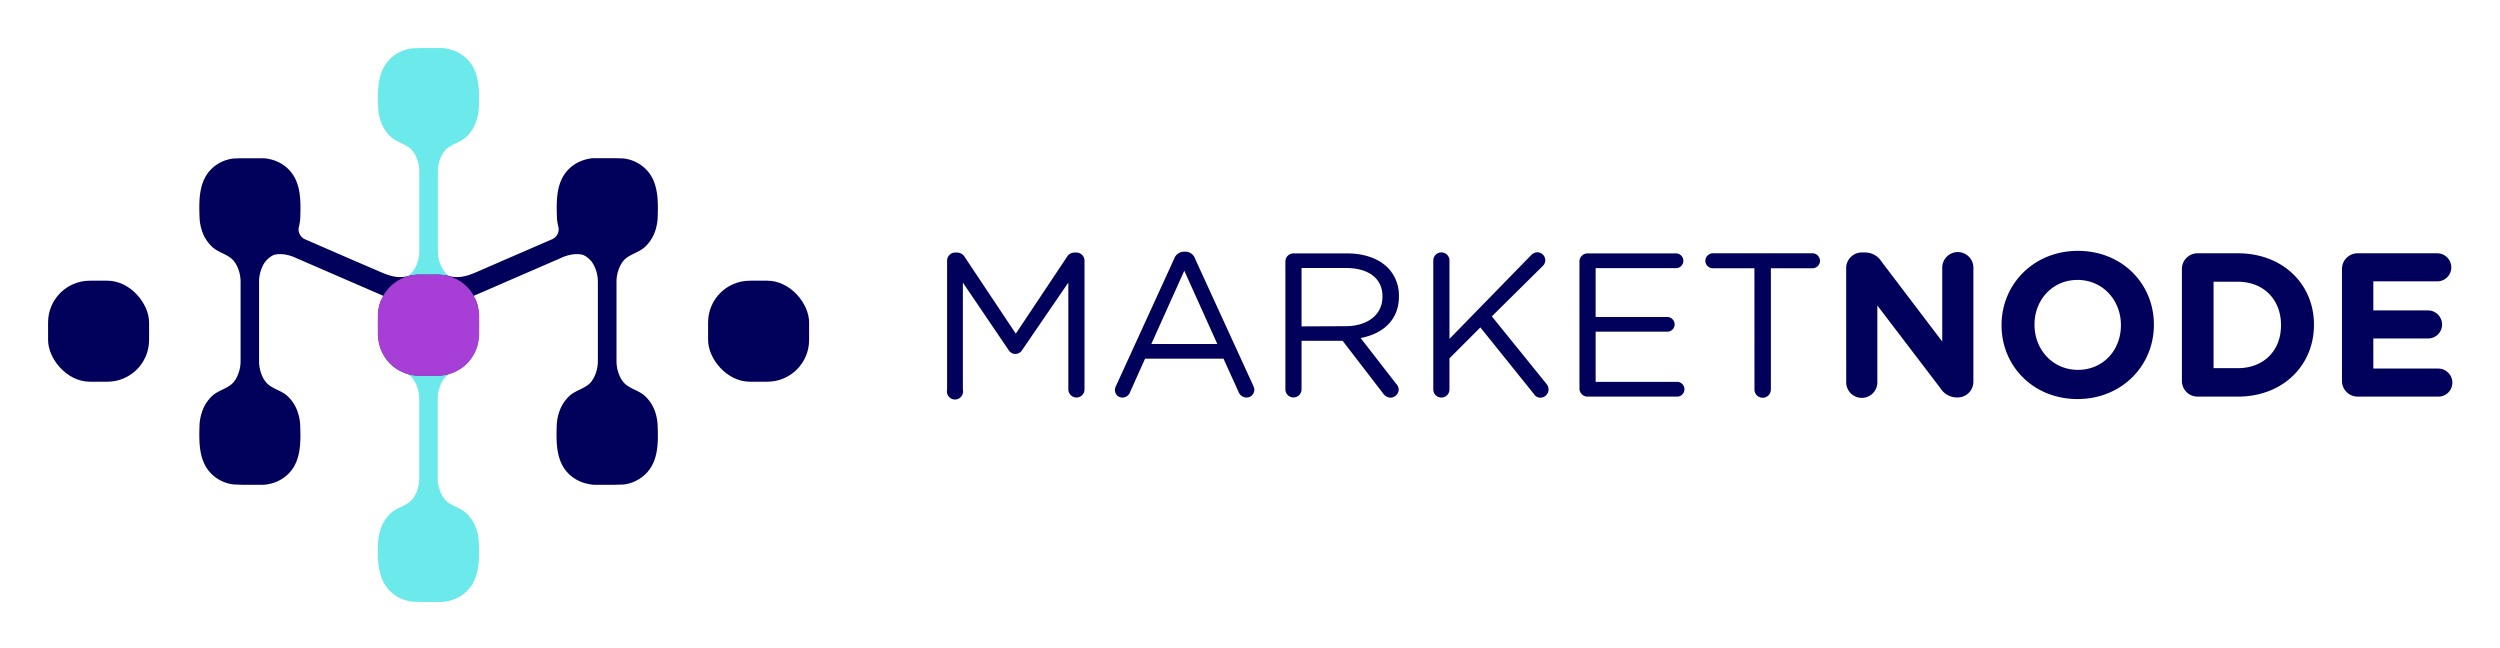 <svg xmlns="http://www.w3.org/2000/svg" role="img" viewBox="-11.89 -11.89 618.28 160.28"><title>Marketnode logo</title><defs><style>.cls-1{fill:#01015b}.cls-2{fill:#6be9eb}</style></defs><g id="Layer_2" data-name="Layer 2"><g id="Layer_1-2" data-name="Layer 1"><rect width="24.98" height="24.98" x="163.23" y="57.53" class="cls-1" rx="10.32"/><path d="M106 63a9.57 9.57 0 0 0-2.57-4.15c-1.62-1.54-4.11-1.85-5.43-3.6a7.12 7.12 0 0 1-.6-.94 8.84 8.84 0 0 1-1-4.21V30.68a8.84 8.84 0 0 1 1-4.21 7.12 7.12 0 0 1 .6-.94c1.34-1.74 3.83-2.06 5.46-3.58a9.51 9.51 0 0 0 2.54-4.18 12.07 12.07 0 0 0 .54-3.08c.16-4.7.2-9.83-4-12.89A9.51 9.51 0 0 0 98.85.2a8 8 0 0 0-1.46-.2h-5.2l-2.06.06a9.44 9.44 0 0 0-4.5 1.74c-4.21 3.06-4.17 8.19-4 12.89a12.07 12.07 0 0 0 .54 3.08 9.44 9.44 0 0 0 2.58 4.15c1.62 1.52 4.11 1.84 5.45 3.58a7.19 7.19 0 0 1 .61.94 8.94 8.94 0 0 1 1 4.21V50.1a8.94 8.94 0 0 1-1 4.21 7.19 7.19 0 0 1-.61.94c-1.34 1.74-3.83 2.06-5.45 3.58A9.38 9.38 0 0 0 82.22 63a12.17 12.17 0 0 0-.6 3.08c-.16 4.7-.2 9.83 4 12.89a9.34 9.34 0 0 0 4.5 1.74l2.06.06h5.2a7.17 7.17 0 0 0 1.46-.19 9.36 9.36 0 0 0 3.69-1.6c4.21-3.06 4.17-8.19 4-12.89A12.07 12.07 0 0 0 106 63z" class="cls-2"/><path d="M106 119.18a9.51 9.51 0 0 0-2.57-4.15c-1.63-1.52-4.12-1.84-5.46-3.58a7.12 7.12 0 0 1-.6-.94 8.84 8.84 0 0 1-1-4.21V86.85a8.84 8.84 0 0 1 1-4.21 7.12 7.12 0 0 1 .6-.94c1.34-1.74 3.83-2.06 5.46-3.58A9.57 9.57 0 0 0 106 74a12.07 12.07 0 0 0 .54-3.08c.16-4.7.14-9.82-4.07-12.88a9.07 9.07 0 0 0-3.63-1.61 7.17 7.17 0 0 0-1.46-.19h-5.2l-2.06.06A8.71 8.71 0 0 0 85.8 58c-4.21 3.06-4.34 8.19-4.18 12.89a12.07 12.07 0 0 0 .54 3.11 9.5 9.5 0 0 0 2.58 4.15c1.62 1.52 4.11 1.84 5.45 3.58a7.19 7.19 0 0 1 .61.94 8.94 8.94 0 0 1 1 4.21v19.44a8.94 8.94 0 0 1-1 4.21 7.19 7.19 0 0 1-.61.94c-1.34 1.74-3.83 2.06-5.45 3.58a9.44 9.44 0 0 0-2.58 4.15 12.07 12.07 0 0 0-.54 3.08c-.16 4.7-.2 9.83 4 12.89a9.44 9.44 0 0 0 4.5 1.74l2.06.06h5.2a8 8 0 0 0 1.46-.19 9.51 9.51 0 0 0 3.69-1.6c4.21-3.06 4.17-8.19 4-12.89a12.07 12.07 0 0 0-.53-3.11z" class="cls-2"/><rect width="24.98" height="24.98" y="57.53" class="cls-1" rx="10.32"/><path d="M150.22 90.22a9.59 9.59 0 0 0-2.58-4.15c-1.63-1.52-4.11-1.84-5.45-3.58a7.19 7.19 0 0 1-.61-.94 8.94 8.94 0 0 1-1-4.21V57.89a8.94 8.94 0 0 1 1-4.21 7.19 7.19 0 0 1 .61-.94c1.34-1.74 3.82-2.06 5.45-3.58a9.53 9.53 0 0 0 2.58-4.16 12.07 12.07 0 0 0 .54-3.08c.16-4.7.19-9.83-4-12.89a9.37 9.37 0 0 0-4.49-1.74l-2.06-.06H135a7.17 7.17 0 0 0-1.46.19 9.44 9.44 0 0 0-3.69 1.6c-4.21 3.06-4.17 8.19-4 12.89a10.91 10.91 0 0 0 .38 2.41 2.7 2.7 0 0 1-1.4 2.88l-.52.23-11.12 4.82-5.7 2.48c-2.66 1.15-5.13 2.42-8.13 1.7a10.85 10.85 0 0 0-2-.33 8.32 8.32 0 0 0-.9-.06h-4.8a8.51 8.51 0 0 0-.91.06 12.52 12.52 0 0 0-1.89.33c-3 .72-5.47-.55-8.13-1.7L75 52.27l-11.08-4.82-.53-.23A2.68 2.68 0 0 1 62 44.34a11.51 11.51 0 0 0 .37-2.41c.16-4.7.2-9.83-4-12.89a9.38 9.38 0 0 0-3.69-1.6 7.17 7.17 0 0 0-1.46-.19H48l-2 .05a9.37 9.37 0 0 0-4.54 1.7c-4.21 3.06-4.17 8.19-4 12.89A11.67 11.67 0 0 0 38 45a9.42 9.42 0 0 0 2.57 4.15c1.62 1.53 4.1 1.85 5.43 3.59a7.19 7.19 0 0 1 .61.94 9 9 0 0 1 1 4.21v19.43a9 9 0 0 1-1 4.21 7.19 7.19 0 0 1-.61.94c-1.34 1.74-3.82 2.06-5.45 3.58A9.48 9.48 0 0 0 38 90.22a11.67 11.67 0 0 0-.55 3.08c-.15 4.7-.19 9.83 4 12.89a9.27 9.27 0 0 0 4.55 1.74l2 .07h5.2a7.17 7.17 0 0 0 1.46-.19 9.24 9.24 0 0 0 3.69-1.6c4.21-3.06 4.17-8.19 4-12.89a11.26 11.26 0 0 0-.54-3.08 9.57 9.57 0 0 0-2.57-4.15c-1.63-1.52-4.12-1.84-5.45-3.58a7.19 7.19 0 0 1-.61-.94 9 9 0 0 1-1-4.21V57.89a9 9 0 0 1 1-4.21 7.19 7.19 0 0 1 .61-.94 6 6 0 0 1 2-1.57c2.61-.76 5.52.74 5.52.74l22.32 9.68c-.23-.09-1.41-.41-1.92 3.29a11.39 11.39 0 0 0 0 1.43v4.38A10.12 10.12 0 0 0 91.89 81h4.42a10.2 10.2 0 0 0 10.1-10.36v-4.33a11.37 11.37 0 0 0 0-1.43c-.51-3.7-1.65-3.38-1.88-3.29l22.32-9.68s2.91-1.5 5.52-.74a6.13 6.13 0 0 1 2 1.57 8.32 8.32 0 0 1 .6.94 9 9 0 0 1 1 4.21v19.43a9 9 0 0 1-1 4.21 8.32 8.32 0 0 1-.6.94c-1.34 1.74-3.83 2.06-5.46 3.58a9.57 9.57 0 0 0-2.57 4.15 11.65 11.65 0 0 0-.54 3.08c-.16 4.7-.2 9.83 4 12.89a9.3 9.3 0 0 0 3.69 1.6 7.17 7.17 0 0 0 1.51.23h5.2l2.06-.06a9.27 9.27 0 0 0 4.49-1.74c4.21-3.06 4.18-8.19 4-12.89a12.07 12.07 0 0 0-.53-3.09z" class="cls-1"/><path fill="#a73ed6" d="M96.31 81.06h-4.44a10.35 10.35 0 0 1-10.32-10.32v-4.43A10.36 10.36 0 0 1 91.86 56h4.44a10.35 10.35 0 0 1 10.32 10.32v4.43a10.34 10.34 0 0 1-10.31 10.31z"/><path d="M222.34 52.57a2 2 0 0 1 2-2h.46a2.19 2.19 0 0 1 1.87 1.06l12.66 19 12.66-19a2.15 2.15 0 0 1 1.87-1.06h.46a2 2 0 0 1 2 2v31.86a2 2 0 0 1-2 2 2.06 2.06 0 0 1-2-2V58l-11.4 16.65a2 2 0 0 1-1.67 1 2 2 0 0 1-1.72-1L226.24 58v26.47a2 2 0 1 1-3.9 0zm41.77 30.99l14.38-31.44a2.61 2.61 0 0 1 2.51-1.77h.2a2.54 2.54 0 0 1 2.48 1.77l14.38 31.39a2.79 2.79 0 0 1 .26 1 1.93 1.93 0 0 1-1.93 1.92 2.18 2.18 0 0 1-2-1.47l-3.7-8.15H271.3l-3.7 8.25a2 2 0 0 1-1.92 1.37 1.82 1.82 0 0 1-1.83-1.82 2.25 2.25 0 0 1 .26-1.05zm25.06-10.38L281 55.06l-8.15 18.12zM306 52.78a2 2 0 0 1 2-2h13.27c4.35 0 7.84 1.32 10.07 3.55a9.79 9.79 0 0 1 2.74 7v.11c0 5.82-3.95 9.21-9.47 10.27L333.37 83a2.18 2.18 0 0 1 .66 1.46 2.1 2.1 0 0 1-2 2 2.33 2.33 0 0 1-1.87-1.06l-10-13H310v12a2 2 0 1 1-4 0zm14.89 16c5.32 0 9.12-2.74 9.12-7.29v-.1c0-4.36-3.35-7-9.07-7H310v14.44zm21.69-16.25a2 2 0 1 1 4 0v19.39l20.2-20.71a2.26 2.26 0 0 1 1.57-.71 2 2 0 0 1 1.93 2 2 2 0 0 1-.66 1.42l-12.56 12.43L370.53 83a2.22 2.22 0 0 1 .56 1.47 2.07 2.07 0 0 1-2 2 1.9 1.9 0 0 1-1.62-.91l-13.25-16.48-7.64 7.65v7.7a2 2 0 1 1-4 0zm36.15 31.64V52.78a2 2 0 0 1 2-2h22a1.83 1.83 0 0 1 0 3.65h-20V66.5h17.72a1.85 1.85 0 0 1 1.82 1.82 1.81 1.81 0 0 1-1.82 1.82h-17.72v12.41H403a1.83 1.83 0 0 1 0 3.65h-22.3a2 2 0 0 1-1.97-2.03zM422 54.45h-10.26a1.86 1.86 0 0 1-1.88-1.82 1.9 1.9 0 0 1 1.88-1.88h24.6a1.9 1.9 0 0 1 1.88 1.88 1.86 1.86 0 0 1-1.88 1.82h-10.27v30a2 2 0 0 1-4.06 0zm22.69 0a3.87 3.87 0 0 1 3.9-3.9h.81a4.81 4.81 0 0 1 4.05 2.28l15 19.75V54.3a3.85 3.85 0 0 1 7.7 0v28.2a3.87 3.87 0 0 1-3.9 3.9H472a4.81 4.81 0 0 1-4-2.28l-15.6-20.46v19a3.85 3.85 0 1 1-7.7 0zm38.43 14.13v-.1c0-10.08 7.95-18.33 18.89-18.33s18.78 8.15 18.78 18.22v.11c0 10.07-7.95 18.32-18.88 18.32s-18.79-8.15-18.79-18.22zm29.52 0v-.1c0-6.08-4.46-11.14-10.73-11.14s-10.64 5-10.64 11v.11c0 6.07 4.46 11.13 10.74 11.13s10.63-4.93 10.63-11zm15.08-13.93a3.87 3.87 0 0 1 3.9-3.9h9.93c11.14 0 18.83 7.65 18.83 17.62v.11c0 10-7.69 17.72-18.83 17.72h-9.93a3.88 3.88 0 0 1-3.9-3.9zm13.83 24.51c6.38 0 10.68-4.31 10.68-10.58v-.1c0-6.28-4.3-10.69-10.68-10.69h-6v21.37zm25.76 3.14V54.65a3.87 3.87 0 0 1 3.9-3.9h19.65a3.5 3.5 0 0 1 3.49 3.5 3.46 3.46 0 0 1-3.49 3.44h-15.8v7.19h13.52a3.5 3.5 0 0 1 3.49 3.49 3.46 3.46 0 0 1-3.49 3.45h-13.52v7.44h16.05a3.5 3.5 0 0 1 3.5 3.49 3.46 3.46 0 0 1-3.5 3.45h-19.9a3.88 3.88 0 0 1-3.9-3.9z" class="cls-1"/></g></g></svg>